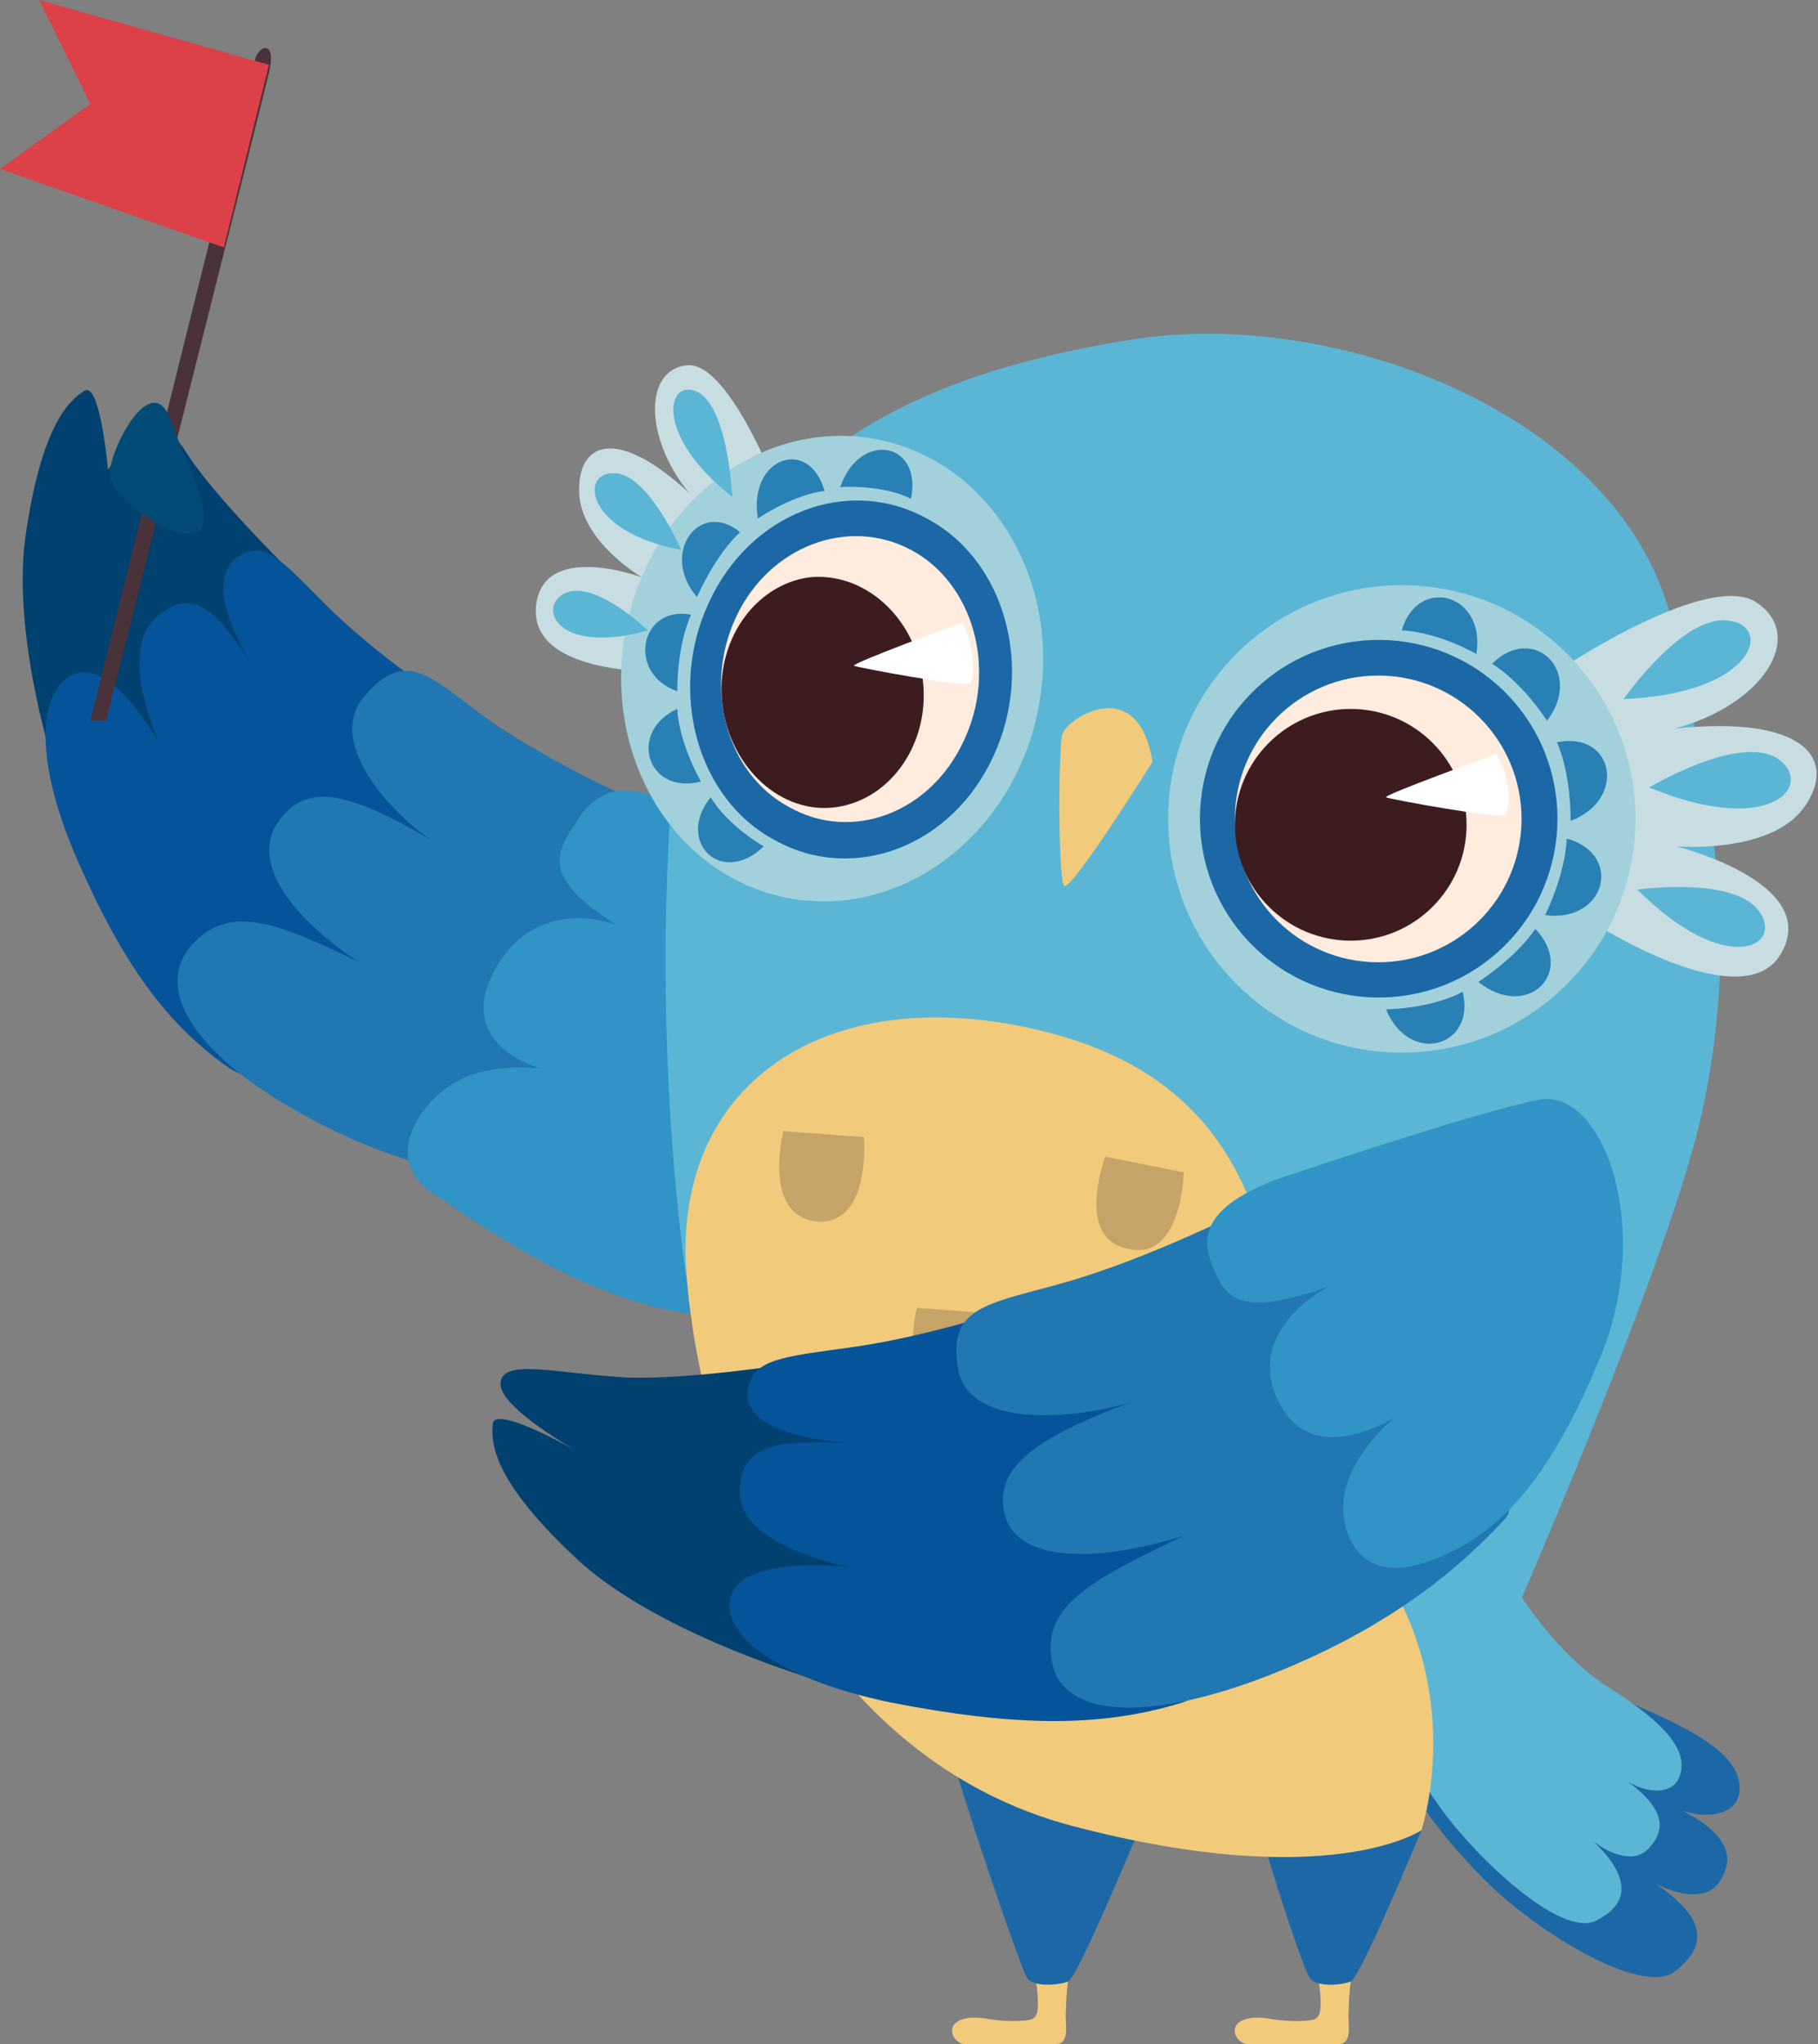 <?xml version="1.0" encoding="utf-8"?>
<!-- Generator: Adobe Illustrator 22.0.1, SVG Export Plug-In . SVG Version: 6.00 Build 0)  -->
<svg version="1.1" id="Layer_1" xmlns="http://www.w3.org/2000/svg" xmlns:xlink="http://www.w3.org/1999/xlink" x="0px" y="0px"
	 viewBox="0 0 92.6 104.1" style="enable-background:new 0 0 92.6 104.1;" xml:space="preserve">
<rect x="0" y="0" width="92.6" height="104.1" fill="#808080" stroke="none"/>
<style type="text/css">
	.st0{fill:#014170;}
	.st1{fill:#05549A;}
	.st2{fill:#2077B2;}
	.st3{fill:#3094C6;}
	.st4{fill:#F1CA7B;}
	.st5{fill:#1C68A6;}
	.st6{fill:#5BB6D5;}
	.st7{fill:#C7DDE2;}
	.st8{fill:#A2D1DB;}
	.st9{fill:#FFECDF;}
	.st10{fill:#3D1C20;}
	.st11{fill:#FFFFFF;}
	.st12{fill:#2980B5;}
	.st13{fill:#C6A467;}
	.st14{fill:#E39D6C;}
	.st15{fill:#493239;}
	.st16{fill:#DB4146;}
	.st17{fill:#034B77;}
</style>
<g>
	<path class="st0" d="M14.9,29.2c0,0-4.1-4-5.5-6.3c-1.4-2.3-3.9,1-3.9,1s-0.4-4.5-1.2-4c-0.8,0.5-2.2,1.8-3,7.4
		c-0.8,5.7,2,13.5,2,13.5s6.2-0.7,6.6-0.9c0.4-0.2,6.4-5.5,6.5-5.6C16.4,34,14.9,29.2,14.9,29.2z"/>
	<g>
		<path class="st1" d="M22,35.2c0,0-3.1-2.1-5.4-4.4c-2.3-2.3-3.1-3.3-4.4-2.5c-1.4,0.9-0.9,3,0.6,5.5c-1.7-2.6-3-4.1-4.9-2.3
			c-1.9,1.8,0.2,6.3,0.2,6.3s-2.3-4.1-4.2-3.5c-1.9,0.6-2.3,4.1,0,9.4c2.3,5.3,4.6,8.5,7.8,10.7c3.2,2.2,11.3-5,11.3-5l2.7-9.5
			L22,35.2z"/>
		<path class="st2" d="M32,40.6c0,0-3.8-1.7-6.9-3.8c-3.1-2.2-4.3-3.9-6.5-1.4c-2.2,2.5,1.7,6.3,3.4,7.4c-4.4-2.6-6.4-2.9-7.8-1
			c-1.4,1.9,0.3,4.7,4.1,7.2c-4.3-2.1-6.7-3-8.6-0.8c-1.9,2.3,0.4,5.7,6,8.7c5.5,3,9.8,3.2,11.9,3.3C29.6,60.4,40,46.7,32,40.6z"/>
		<path class="st3" d="M34.5,41.1c0,0,8.2,5.2,10.3,7.2c2.1,2,2.6,15.2-4.3,18c-6.9,2.8-15.5-3.6-18.4-5.5s-0.4-5,1.3-5.8
			c1.7-0.9,4.1-0.6,4.1-0.6s-4.1-1.1-2.5-4.6c1.6-3.5,4.8-3.3,6.4-2.7c-4-2.5-3-3.8-2-5.3C30.8,39.5,32.8,40.2,34.5,41.1z"/>
	</g>
	<path class="st4" d="M68.8,100.9c0,0-0.1,0.7-0.1,1.4c-0.1,0.7,0.3,1.8-0.6,1.8c-1,0-4.6,0-4.6,0s-0.5-0.1-0.6-0.6
		c-0.1-0.6,0.7-0.9,1.8-0.7c1.1,0.2,2.2,0.1,2.3,0c0.1-0.1,0.4-0.1,0.2-1.7C66.8,99.4,68.8,100,68.8,100.9z"/>
	<path class="st5" d="M72.4,93.2c0,0-3.1,7.5-3.6,7.7c-0.5,0.2-1.8,0.3-2.1-0.2c-0.3-0.5-1.4-3.7-2.4-7.1
		C63.3,90.3,71.5,89.8,72.4,93.2z"/>
	<path class="st4" d="M54.4,100.9c0,0-0.1,0.7-0.1,1.4c-0.1,0.7,0.3,1.8-0.6,1.8c-1,0-4.6,0-4.6,0s-0.5-0.1-0.6-0.6
		c-0.1-0.6,0.7-0.9,1.8-0.7c1.1,0.2,2.2,0.1,2.3,0c0.1-0.1,0.4-0.1,0.2-1.7C52.4,99.4,54.4,100,54.4,100.9z"/>
	<path class="st5" d="M58,93.2c0,0-3.1,7.5-3.6,7.7c-0.5,0.2-1.8,0.3-2.1-0.2c-0.3-0.5-2.5-6.9-3.5-10.2
		C47.9,87.2,57.1,89.8,58,93.2z"/>
	<path class="st5" d="M76.9,81.6c0,0,3.1,3.8,6.8,5.4c3.7,1.6,5,2.8,4.9,4.2c-0.1,1.3-1.8,1.4-2.9,1c2.5,1.3,2.6,2.5,1.9,3.6
		c-0.7,1.1-2.4,0.6-3.3,0.1c2.5,1.7,2.8,3.1,1,4.5c-1.8,1.3-7.4-2.3-9.8-4.8c-2.4-2.4-3.6-4.5-3.6-4.5L76.9,81.6z"/>
	<path class="st6" d="M76.8,80.2c0,0,2.1,3.8,5.1,5.7c3,1.9,4,3.2,3.7,4.4c-0.3,1.2-1.8,1-2.7,0.4c2,1.5,1.9,2.5,1.1,3.4
		c-0.8,0.9-2.2,0.2-2.9-0.4c1.9,1.8,2,3.2,0.2,4.1c-1.8,0.9-6.1-3.2-7.9-5.7c-1.8-2.5-2.5-4.5-2.5-4.5L76.8,80.2z"/>
	<path class="st6" d="M35,65.3c0,0-2-12.2-0.6-27.3C35.8,23,47.6,18.9,57.6,17.3c10.4-1.7,25.1,3.8,27.6,14.5
		c2.3,10.1,3.3,16.4,1.5,24.8c-1.8,8.4-12.1,31.7-12.5,32c-0.4,0.3-17.8-5.1-17.8-5.1L35,65.3z"/>
	<path class="st4" d="M72.4,93.2c0,0-4.7,3.2-17.7-0.2C41.6,89.6,35.9,75.5,35,65.3C34,55.2,42.1,49.8,53.1,52.5
		c11,2.7,12.4,11.4,12.5,22.5C76,82.5,72.4,93.2,72.4,93.2z"/>
	<path class="st7" d="M79.6,34c0,0,7.5-5,9.9-3.3c2.5,1.7,0.3,5.2-4.2,6.4c6.7-0.7,8.3,1.6,6.6,4c-1.7,2.4-6.5,2-6.5,2
		s7.2,1.8,5.4,5.3C89,52.1,81,46.9,81,46.9L79.6,34z"/>
	<circle class="st8" cx="71.4" cy="41.7" r="11.9"/>
	<ellipse transform="matrix(0.745 -0.668 0.668 0.745 -9.931 57.517)" class="st5" cx="70.2" cy="41.7" rx="9.1" ry="9.1"/>
	<circle class="st9" cx="70.2" cy="41.7" r="7.3"/>
	<circle class="st10" cx="68.8" cy="42" r="5.9"/>
	<path class="st11" d="M76.2,38.4c0,0-5.8,2.1-5.6,2.2c0.2,0.1,5.7,1.1,6,0.9C77,41.2,76.9,39.4,76.2,38.4z"/>
	<path class="st4" d="M58.7,38.8c0,0-4.2,6.7-4.5,6.3c-0.3-0.3-0.3-6.7-0.1-7.7C54.4,36.5,58,34.3,58.7,38.8z"/>
	<path class="st6" d="M82.7,35.6c0,0,3-4.3,5.3-4C90.3,31.8,89.5,35.3,82.7,35.6z"/>
	<path class="st6" d="M84,40.1c0,0,4.5-2.7,6.5-1.5C92.5,39.9,90.3,42.7,84,40.1z"/>
	<path class="st6" d="M83.4,45.3c0,0,4.9-0.7,6.2,1.1C90.9,48.2,87.9,49.8,83.4,45.3z"/>
	<path class="st12" d="M78.2,47.3c0,0-0.8,1.3-2.9,2.7C77.8,52,80.3,49.5,78.2,47.3z"/>
	<path class="st12" d="M74.5,50.5c0,0-1.3,0.8-3.9,0.9C71.8,54.3,75.2,53.3,74.5,50.5z"/>
	<path class="st12" d="M79.8,42.7c0,0,0,1.6-1.1,3.9C81.8,47,82.7,43.5,79.8,42.7z"/>
	<path class="st12" d="M79.3,37.8c0,0,0.7,1.4,0.7,4C82.9,40.7,82.2,37.2,79.3,37.8z"/>
	<path class="st12" d="M76,33.8c0,0,1.4,0.8,2.8,2.9C80.7,34.2,78.1,31.7,76,33.8z"/>
	<path class="st12" d="M71.4,32.1c0,0,1.6,0,3.8,1.2C75.7,30.2,72.2,29.3,71.4,32.1z"/>
	<path class="st7" d="M39.8,25.4c0,0-2.6-7-4.8-6.8c-2.2,0.2-2.2,3.7,0.1,6.5c-3.8-3.5-5.7-2.5-5.6,0c0.1,2.5,3.2,4.3,3.2,4.3
		s-5.1-1.9-5.4,1.5c-0.3,3.6,6.7,3.3,6.7,3.3L39.8,25.4z"/>
	<ellipse transform="matrix(0.197 -0.98 0.98 0.197 0.615 68.881)" class="st8" cx="42.4" cy="34.1" rx="11.9" ry="10.7"/>
	<path class="st5" d="M50.6,38.5c2.1-4.5,0.6-10-3.4-12.1c-4-2.2-9-0.3-11.1,4.3c-2.1,4.5-0.6,10,3.4,12.1
		C43.5,45,48.5,43.1,50.6,38.5z"/>
	<path class="st9" d="M49.1,37.7c1.7-3.6,0.5-8-2.7-9.7c-3.2-1.7-7.2-0.2-8.9,3.4c-1.7,3.6-0.5,8,2.7,9.7
		C43.4,42.9,47.4,41.4,49.1,37.7z"/>
	<path class="st6" d="M37.3,25.3c0,0-0.2-4.4-1.7-5.3C34,19.1,33.2,22.1,37.3,25.3z"/>
	<path class="st6" d="M34.7,28c0,0-1.7-3.9-3.4-3.9C29.5,24,29.8,27.1,34.7,28z"/>
	<path class="st6" d="M33,32.1c0,0-2.7-2.6-4.2-1.9C27.3,30.9,28.4,33.4,33,32.1z"/>
	<path class="st12" d="M34.5,36.1c0,0,0,1.5,1.2,3.7C32.9,40.5,32,37.2,34.5,36.1z"/>
	<path class="st12" d="M36.2,40.6c0,0,0.7,1.3,2.7,2.5C36.7,45.2,34.4,42.8,36.2,40.6z"/>
	<path class="st12" d="M35.2,31.3c0,0-0.7,1.4-0.7,3.9C31.9,34.3,32.6,30.8,35.2,31.3z"/>
	<path class="st12" d="M37.7,27.1c0,0-1.1,0.9-2.2,3.3C33.6,28.2,35.6,25.4,37.7,27.1z"/>
	<path class="st12" d="M42,25c0,0-1.4,0.1-3.4,1.4C38.1,23.3,41.2,22.2,42,25z"/>
	<path class="st12" d="M46.4,25.4c0,0-1.2-0.7-3.6-0.6C43.8,21.9,47,22.5,46.4,25.4z"/>
	<path class="st10" d="M36.8,35.9c-0.4-3.2,1.6-6.1,4.4-6.5c2.8-0.3,5.4,2,5.8,5.2c0.4,3.2-1.6,6.1-4.4,6.5
		C39.8,41.5,37.2,39.1,36.8,35.9z"/>
	<path class="st11" d="M49,31.7c0,0-5.7,2.1-5.5,2.2c0.2,0.1,5.6,1.1,5.9,0.9C49.7,34.5,49.6,32.7,49,31.7z"/>
	<path class="st13" d="M60.3,59.7l-4-0.8c0,0-1.6,4.2,1.2,4.7C60.2,64.2,60.3,59.7,60.3,59.7z"/>
	<path class="st13" d="M50.8,66.9l-4.1-0.3c0,0-1.1,4.3,1.7,4.6C51.2,71.4,50.8,66.9,50.8,66.9z"/>
	<path class="st14" d="M54.5,82.5l-3.9,1.3c0,0,0.7,4.4,3.4,3.5C56.7,86.4,54.5,82.5,54.5,82.5z"/>
	<path class="st14" d="M60.1,73.7l-4,0.7c0,0,0,4.5,2.8,4C61.6,78,60.1,73.7,60.1,73.7z"/>
	<path class="st14" d="M44.5,76.1l-4,0.7c0,0,0,4.5,2.8,4C46,80.3,44.5,76.1,44.5,76.1z"/>
	<path class="st13" d="M44,57.9l-4.1-0.3c0,0-1.1,4.3,1.7,4.6C44.4,62.4,44,57.9,44,57.9z"/>
	<g>
		<path class="st0" d="M40.6,69.4c0,0-6.3,1-9.3,0.7c-3-0.2-5.7-0.9-5.8,0.3c-0.2,1.2,3.9,3.5,3.9,3.5s-4.2-2.4-4.3-1.4
			c-0.1,1,0,2.9,4.3,6.9c4.3,4,13,6.4,13,6.4s3.8-5.5,3.9-6c0.1-0.5-0.2-8.4-0.3-8.6C45.8,71.1,40.6,69.4,40.6,69.4z"/>
		<path class="st1" d="M51,66.8c0,0-4,1.3-7.6,1.8c-3.6,0.5-5,0.6-5.3,2.1c-0.3,1.7,2,2.5,5.1,2.8c-3.5-0.2-5.7,0-5.5,2.7
			c0.2,2.6,5.6,3.6,5.6,3.6s-5.2-0.6-6,1.3c-0.8,1.9,1.9,4.3,8.1,5.6c6.2,1.2,10.6,1.3,14.8,0c4.2-1.3,3.7-12.1,3.7-12.1l-6.3-7.8
			L51,66.8z"/>
		<path class="st2" d="M62.8,61.9c0,0-4.2,2.1-8.2,3.3c-4.1,1.2-6.4,1.2-5.8,4.5c0.6,3.3,6.6,2.4,8.8,1.7c-5.4,2-7,3.6-6.4,5.8
			c0.6,2.2,4.3,2.5,9.1,1c-4.8,2.3-7.3,3.6-6.7,6.5c0.6,2.9,5.3,3,11.8,0.3c6.5-2.7,9.7-6,11.3-7.7C78.1,75.6,73.6,59,62.8,61.9z"/>
		<path class="st3" d="M64.9,60.1c0,0,10.3-3.5,13.5-4.1c3.2-0.6,5.8,6.3,3.2,12.9c-2.7,6.6-5.4,9.5-9.1,10.7
			c-3.7,1.2-4.5-2.3-3.9-4c0.5-1.8,2.4-3.4,2.4-3.4s-3.9,2.5-5.7-0.5c-1.8-3,0.7-5.3,2.4-6.2c-5,1.8-5.4,0.3-6-1.2
			C60.8,62.1,62.9,60.9,64.9,60.1z"/>
	</g>
	<path class="st15" d="M4.6,36.7c0,0,8.2-33,8.4-33.7c0.2-0.7,1.1-1,0.7,0.7c-0.4,1.7-8.3,33-8.3,33H4.6z"/>
	<polygon class="st16" points="13.7,3.3 2,0 4.6,5.3 0,8.6 11.4,12.6 	"/>
	<path class="st17" d="M8.7,21.4c1,2.8,2.4,5.2,1.3,5.7c-1.1,0.5-4.1-1.6-4.4-2.8C5.4,23.2,7.7,18.6,8.7,21.4z"/>
</g>
</svg>
